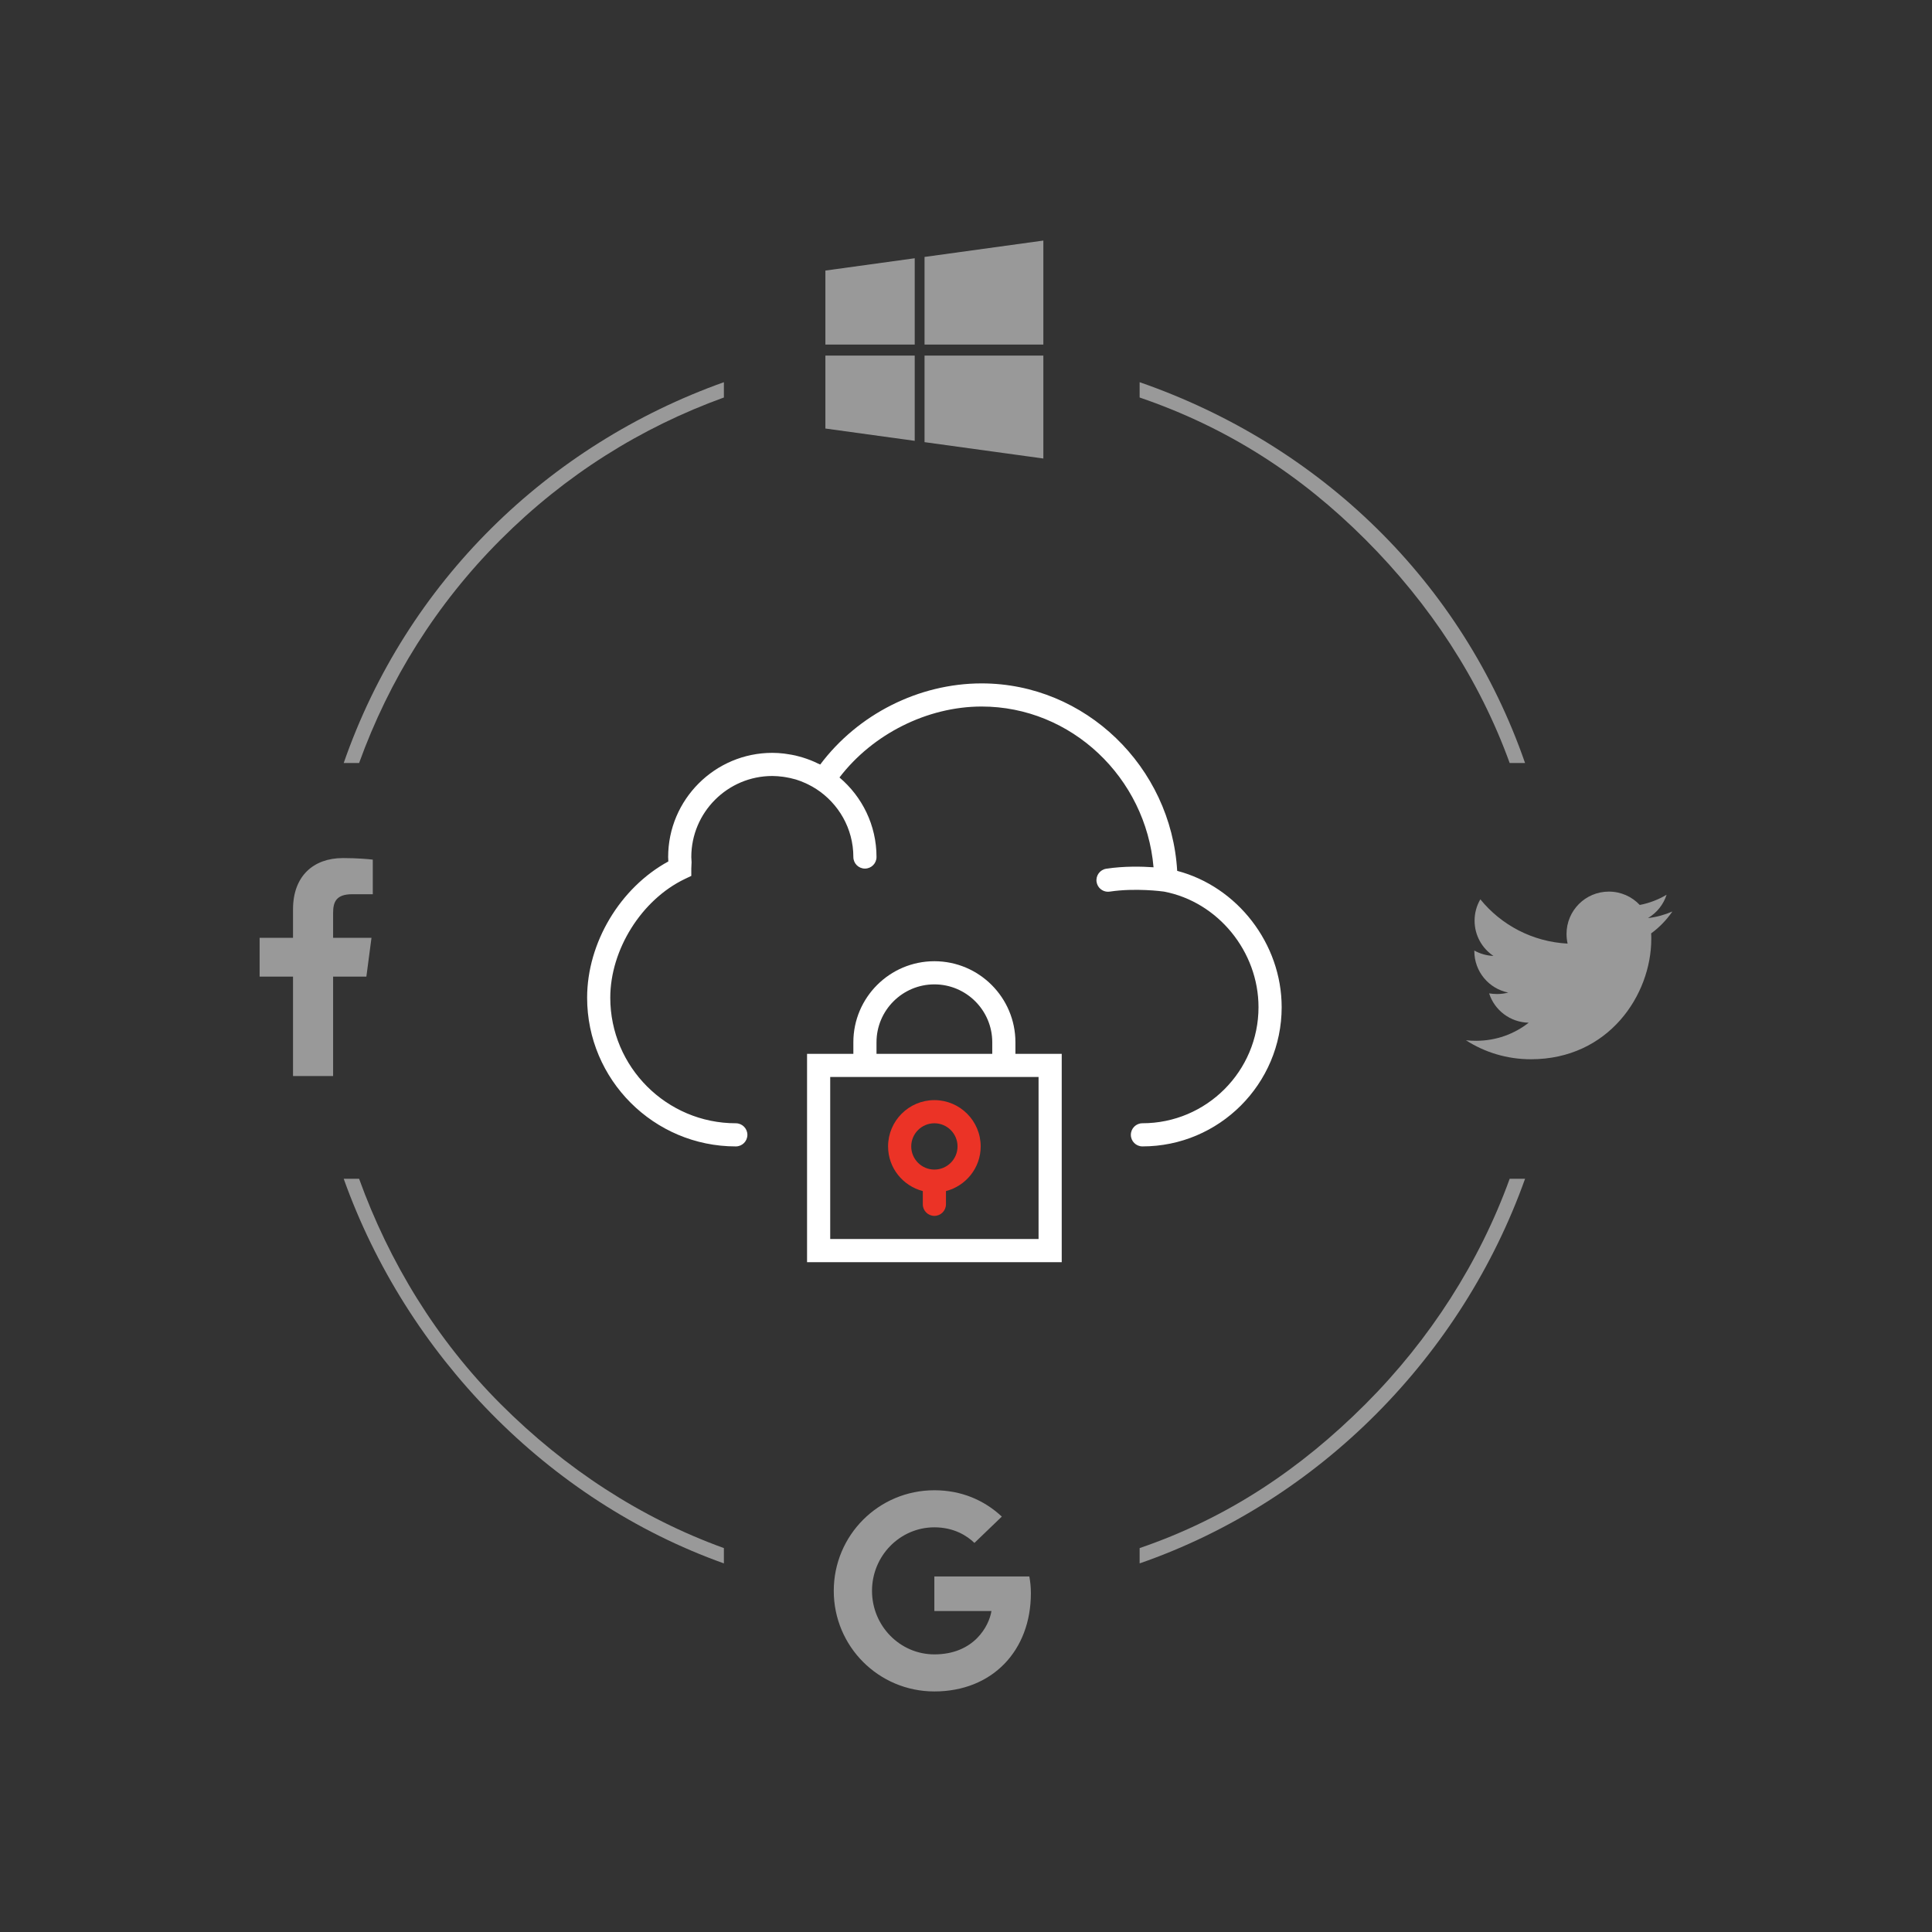 <?xml version="1.0" encoding="utf-8"?>
<!-- Generator: Adobe Illustrator 16.0.0, SVG Export Plug-In . SVG Version: 6.00 Build 0)  -->
<!DOCTYPE svg PUBLIC "-//W3C//DTD SVG 1.1//EN" "http://www.w3.org/Graphics/SVG/1.1/DTD/svg11.dtd">
<svg version="1.1" xmlns="http://www.w3.org/2000/svg" xmlns:xlink="http://www.w3.org/1999/xlink" x="0px" y="0px" width="395px"
	 height="395px" viewBox="0 0 395 395" enable-background="new 0 0 395 395" xml:space="preserve">
<rect x="0" y="0" width="395" height="395" fill="#333333" stroke="none"/>
<g id="AnyPlatform" display="none">
	<g display="inline">
		<path fill="#FFFFFF" d="M246.438,211.025c1.217-4.878,1.867-9.869,1.867-14.874c0-33.847-27.535-61.385-61.385-61.385
			c-33.849,0-61.385,27.538-61.385,61.385c0,17.88,7.688,33.994,19.927,45.223l-0.059,0.051l1.989,1.676
			c0.125,0.106,0.261,0.192,0.386,0.298c1.065,0.884,2.17,1.724,3.294,2.536c0.355,0.256,0.71,0.514,1.069,0.761
			c1.194,0.823,2.422,1.604,3.674,2.346c0.272,0.158,0.545,0.315,0.817,0.472c1.368,0.778,2.766,1.513,4.199,2.189
			c0.104,0.049,0.209,0.093,0.315,0.143c4.663,2.167,9.641,3.759,14.844,4.698c0.138,0.025,0.274,0.05,0.413,0.074
			c1.614,0.278,3.248,0.502,4.904,0.652c0.201,0.017,0.404,0.028,0.605,0.047c1.654,0.134,3.319,0.22,5.006,0.22
			c7.282,0,14.407-1.287,21.213-3.799c5.324,6.407,13.35,10.496,22.314,10.496c16,0,29.018-13.018,29.018-29.018
			C259.465,225.121,254.279,216.224,246.438,211.025z M129.999,196.151c0-31.387,25.534-56.92,56.921-56.92
			c31.387,0,56.92,25.533,56.92,56.92c0,4.248-0.479,8.492-1.426,12.648c-0.039-0.018-0.08-0.029-0.119-0.047
			c-0.84-0.377-1.701-0.715-2.58-1.012c-0.076-0.024-0.15-0.058-0.225-0.082c-0.918-0.301-1.854-0.561-2.809-0.77
			c-0.045-0.012-0.09-0.025-0.135-0.036c-0.93-0.202-1.877-0.354-2.836-0.463c-0.068-0.009-0.135-0.022-0.201-0.031
			c-1.006-0.103-2.027-0.163-3.063-0.163c-13.221,0-24.383,8.898-27.869,21.012c-0.977-0.922-1.555-2.205-1.555-3.601v-6.601
			c0.441-0.541,0.902-1.156,1.377-1.824c2.445-3.452,4.408-7.296,5.84-11.435c2.824-1.344,4.652-4.161,4.652-7.342v-7.913
			c0-1.934-0.709-3.813-1.977-5.288v-10.418c0.115-1.16,0.527-7.696-4.203-13.089c-4.113-4.696-10.773-7.074-19.793-7.074
			s-15.679,2.378-19.792,7.071c-4.73,5.394-4.319,11.934-4.204,13.09v10.418c-1.268,1.476-1.978,3.354-1.978,5.288v7.913
			c0,2.457,1.103,4.75,2.989,6.297c1.808,7.083,5.526,12.444,6.901,14.261v6.46c0,1.822-0.993,3.497-2.594,4.371l-17.649,9.628
			c-0.565,0.308-1.121,0.664-1.679,1.064C137.312,228.054,129.999,212.942,129.999,196.151z M182.689,252.898
			c-0.243-0.019-0.487-0.033-0.728-0.056c-1.416-0.125-2.826-0.293-4.226-0.523c-0.058-0.008-0.116-0.021-0.172-0.03
			c-2.962-0.496-5.875-1.224-8.712-2.175c-0.076-0.024-0.151-0.051-0.228-0.077c-2.761-0.938-5.446-2.097-8.038-3.446
			c-0.15-0.078-0.301-0.152-0.449-0.23c-1.149-0.614-2.275-1.279-3.381-1.971c-0.319-0.201-0.634-0.404-0.949-0.609
			c-1.018-0.666-2.021-1.357-2.998-2.09c-0.101-0.076-0.196-0.156-0.297-0.231c0.071-0.041,0.143-0.081,0.216-0.12l17.65-9.629
			c3.034-1.655,4.92-4.832,4.92-8.289v-8.043l-0.521-0.621c-0.046-0.056-4.857-5.879-6.694-13.873L167.881,200l-0.761-0.493
			c-1.074-0.694-1.717-1.855-1.717-3.107v-7.913c0-1.038,0.442-2.004,1.244-2.73l0.736-0.665v-12.433l-0.02-0.292
			c-0.007-0.055-0.666-5.423,3.116-9.732c3.232-3.677,8.761-5.545,16.44-5.545c7.645,0,13.163,1.853,16.397,5.504
			c3.777,4.266,3.16,9.735,3.154,9.779l-0.02,12.726l0.736,0.665c0.803,0.724,1.244,1.692,1.244,2.73v7.913
			c0,1.616-1.061,3.026-2.637,3.514l-1.111,0.344l-0.357,1.106c-1.314,4.093-3.189,7.869-5.572,11.233
			c-0.576,0.819-1.146,1.551-1.643,2.116l-0.553,0.631v8.257c0,3.543,1.938,6.73,5.063,8.362c-0.119,1.066-0.193,2.146-0.193,3.246
			c0,0.65,0.023,1.301,0.066,1.948c0.016,0.229,0.047,0.457,0.068,0.685c0.02,0.215,0.041,0.428,0.064,0.641
			c0.023,0.201,0.033,0.404,0.061,0.604c0.053,0.379,0.125,0.754,0.191,1.131c0.047,0.258,0.08,0.517,0.131,0.771
			c0,0,0.004,0.018,0.006,0.027c0.014,0.066,0.033,0.129,0.047,0.196c0.07,0.326,0.152,0.648,0.232,0.973
			c0.055,0.225,0.1,0.451,0.16,0.674c0.055,0.196,0.123,0.387,0.182,0.581c0.076,0.259,0.156,0.516,0.24,0.771
			c0.055,0.16,0.094,0.322,0.15,0.481c0.156,0.448,0.334,0.891,0.514,1.33c0.002,0.007,0.004,0.011,0.006,0.019
			c0.137,0.335,0.279,0.662,0.426,0.991c0.109,0.243,0.225,0.486,0.34,0.728c0.076,0.158,0.143,0.318,0.221,0.476
			c0.051,0.103,0.111,0.2,0.166,0.303c0.188,0.364,0.385,0.719,0.59,1.071c0.061,0.104,0.113,0.215,0.174,0.32
			c-6,2.082-12.227,3.139-18.543,3.139C185.504,253.073,184.093,253.003,182.689,252.898z M230.447,259.77
			c-8.172,0-15.404-4.029-19.871-10.188c-0.186-0.254-0.354-0.516-0.527-0.774c-0.121-0.179-0.246-0.353-0.361-0.533
			c-0.096-0.154-0.189-0.308-0.283-0.465c-0.1-0.164-0.189-0.334-0.285-0.502c-0.154-0.272-0.32-0.538-0.463-0.815
			c-0.105-0.202-0.197-0.412-0.299-0.619c-0.027-0.057-0.051-0.115-0.078-0.17c-0.168-0.35-0.342-0.697-0.494-1.055
			c-0.078-0.189-0.139-0.385-0.215-0.575c-0.172-0.444-0.348-0.889-0.494-1.344c-0.068-0.212-0.123-0.431-0.186-0.646
			c-0.02-0.066-0.037-0.132-0.055-0.196c-0.127-0.444-0.246-0.89-0.346-1.346c-0.031-0.14-0.057-0.284-0.086-0.427
			c-0.027-0.133-0.055-0.27-0.08-0.404c-0.092-0.494-0.168-0.994-0.23-1.5c-0.006-0.057-0.014-0.115-0.02-0.176
			c-0.02-0.184-0.049-0.365-0.064-0.549c-0.07-0.75-0.117-1.504-0.117-2.27c0-0.704,0.047-1.398,0.105-2.086
			c0.063-0.658,0.148-1.337,0.271-2.051l0.166-0.967c2.355-11.098,12.223-19.451,24.012-19.451c0.996,0,1.986,0.076,2.973,0.198
			c0.227,0.027,0.443,0.069,0.668,0.104c0.814,0.122,1.625,0.283,2.424,0.489c0.166,0.041,0.336,0.082,0.502,0.129
			c1.969,0.551,3.873,1.342,5.664,2.373c7.352,4.245,12.324,12.176,12.324,21.262C255.002,248.754,243.984,259.77,230.447,259.77z"
			/>
		<g opacity="0.5">
			<rect x="28" y="178" fill="none" width="60" height="40"/>
			<path fill="none" d="M26,176h64v42h3v-41.737c0-1.799-0.846-3.263-2.5-3.263h-64c-1.654,0-3.5,1.464-3.5,3.263V218h3V176z"/>
			<rect x="18" y="221" fill="none" width="81" height="4"/>
			<path fill="#FFFFFF" d="M95,218v-41.737c0-2.906-1.738-5.263-4.5-5.263h-64c-2.761,0-5.5,2.356-5.5,5.263V218h-6v10h87v-10H95z
				 M23,176.263c0-1.799,1.846-3.263,3.5-3.263h64c1.654,0,2.5,1.464,2.5,3.263V218h-3v-42H26v42h-3V176.263z M88,218H28v-40h60V218
				z M99,225H18v-4h81V225z"/>
		</g>
		<g opacity="0.5">
			<rect x="170" y="303" fill="none" width="44" height="58"/>
			<path fill="none" d="M214,300v-2.5c0-3.859-2.141-6.5-6-6.5h-0.5H178c-3.86,0-8,2.641-8,6.5v2.5H214z M191,294h10v3h-10V294z
				 M185,294h3v3h-3V294z"/>
			<path fill="none" d="M197,368.396c0-0.771-0.625-1.396-1.396-1.396h-6.207c-0.771,0-1.396,0.625-1.396,1.396v0.207
				c0,0.771,0.625,1.396,1.396,1.396h6.207c0.771,0,1.396-0.625,1.396-1.396V368.396z"/>
			<path fill="none" d="M170,364v2.5c0,3.859,4.14,7.5,8,7.5h30c3.859,0,6-3.641,6-7.5V364H170z M199,368.604
				c0,1.876-1.521,3.396-3.396,3.396h-6.207c-1.876,0-3.396-1.521-3.396-3.396v-0.207c0-1.876,1.521-3.396,3.396-3.396h6.207
				c1.876,0,3.396,1.521,3.396,3.396V368.604z"/>
			<path fill="#FFFFFF" d="M217,297.5c0-5.247-4.253-9.5-9.5-9.5h-31c-5.247,0-9.5,4.253-9.5,9.5v70c0,5.247,4.253,9.5,9.5,9.5h31
				c5.247,0,9.5-4.253,9.5-9.5V297.5z M178,291h29.5h0.5c3.859,0,6,2.641,6,6.5v2.5h-44v-2.5C170,293.641,174.14,291,178,291z
				 M214,303v58h-44v-58H214z M208,374h-30c-3.86,0-8-3.641-8-7.5V364h44v2.5C214,370.359,211.859,374,208,374z"/>
			<rect x="191" y="294" fill="#FFFFFF" width="10" height="3"/>
			<rect x="185" y="294" fill="#FFFFFF" width="3" height="3"/>
			<path fill="#FFFFFF" d="M199,368.396c0-1.876-1.521-3.396-3.396-3.396h-6.207c-1.876,0-3.396,1.521-3.396,3.396v0.207
				c0,1.876,1.521,3.396,3.396,3.396h6.207c1.876,0,3.396-1.521,3.396-3.396V368.396z M197,368.604c0,0.771-0.625,1.396-1.396,1.396
				h-6.207c-0.771,0-1.396-0.625-1.396-1.396v-0.207c0-0.771,0.625-1.396,1.396-1.396h6.207c0.771,0,1.396,0.625,1.396,1.396
				V368.604z"/>
		</g>
		<g opacity="0.5">
			<rect x="294" y="173" fill="none" width="84" height="42"/>
			<rect x="294" y="217" fill="none" width="84" height="3"/>
			<polygon fill="none" points="325.789,227 348.305,227 343.305,222 330.789,222 			"/>
			<path fill="#FFFFFF" d="M380,222v-51h-88v51h35.961l-5,5H313v2h47v-2h-8.867l-5-5H380z M378,173v42h-84v-42H378z M294,217h84v3
				h-84V217z M348.305,227h-22.516l5-5h12.516L348.305,227z"/>
		</g>
		<g opacity="0.5">
			<rect x="168" y="33" fill="none" width="49" height="59"/>
			<circle fill="none" cx="193.625" cy="99.813" r="1.438"/>
			<path fill="none" d="M220.075,20h-54.984c-1.705,0-4.091,1.06-4.091,2.772v78.622c0,1.712,2.387,3.605,4.091,3.605h54.984
				c1.704,0,2.925-1.893,2.925-3.605V22.772C223,21.06,221.779,20,220.075,20z M190,24h11v3h-11V24z M184,24h3v3h-3V24z
				 M193.625,103.25c-1.898,0-3.438-1.539-3.438-3.438s1.539-3.438,3.438-3.438s3.438,1.539,3.438,3.438
				S195.523,103.25,193.625,103.25z M219,94h-53V31h53V94z"/>
			<path fill="#FFFFFF" d="M220.075,18h-54.984C162.28,18,159,19.953,159,22.772v78.622c0,2.819,3.28,5.605,6.091,5.605h54.984
				c2.812,0,4.925-2.786,4.925-5.605V22.772C225,19.953,222.887,18,220.075,18z M223,101.395c0,1.712-1.221,3.605-2.925,3.605
				h-54.984c-1.705,0-4.091-1.893-4.091-3.605V22.772c0-1.712,2.387-2.772,4.091-2.772h54.984c1.704,0,2.925,1.06,2.925,2.772
				V101.395z"/>
			<path fill="#FFFFFF" d="M166,94h53V31h-53V94z M168,33h49v59h-49V33z"/>
			<path fill="#FFFFFF" d="M193.625,96.375c-1.898,0-3.438,1.539-3.438,3.438s1.539,3.438,3.438,3.438s3.438-1.539,3.438-3.438
				S195.523,96.375,193.625,96.375z M193.625,101.25c-0.792,0-1.438-0.645-1.438-1.438s0.645-1.438,1.438-1.438
				c0.793,0,1.438,0.645,1.438,1.438S194.418,101.25,193.625,101.25z"/>
			<rect x="190" y="24" fill="#FFFFFF" width="11" height="3"/>
			<rect x="184" y="24" fill="#FFFFFF" width="3" height="3"/>
		</g>
		<g>
			<g>
				<path fill="#ED3928" d="M244.718,225.598l-5.553,20.832c-0.604,2.123-2.319,3.549-4.27,3.549h-0.308h-5.31h-0.565
					c-0.121,0-0.243-0.006-0.365-0.018c1.641-0.754,2.924-2.173,3.48-3.985l0.006-0.021l0.006-0.021l2.094-7.84l0.397-1.496h-0.025
					l1.455-5.82l0.369-1.479h-1.522h-2.028v-1.128c0.632-0.142,1.457-0.392,2.257-0.83c1.062-0.583,1.707-1.247,2.079-1.744h3.739
					h0.213h0.095H244.718 M246.267,224.408h-5.305h-0.095h-0.212h-4.399c0,0-0.409,1.022-1.99,1.891
					c-1.386,0.759-2.875,0.863-2.875,0.863v3.327h0.843h2.375l-1.824,7.299h0.001l-2.093,7.839
					c-0.673,2.185-2.702,3.745-5.108,3.745c-0.228,0-0.45,0.031-0.67,0.031c-0.095,0-0.189-0.005-0.282-0.022
					c1.045,1.045,2.488,1.787,4.082,1.787h0.564h5.311h0.307c2.584,0,4.697-1.893,5.414-4.414L246.267,224.408L246.267,224.408z"/>
			</g>
			<g>
				<path fill="#B22B26" d="M222.796,225.9c1.979,0,3.704,1.366,4.289,3.398l0.025,0.086l2.006,7.519h-0.022l0.425,1.511
					l0.761,2.708c-0.438,1.633-0.757,2.78-0.901,3.251c-0.107,0.353-0.211,0.67-0.31,0.945c-0.112,0.25-0.233,0.517-0.285,0.623
					c-0.011,0.019-0.07,0.123-0.332,0.505c-0.357,0.402-0.798,0.729-1.341,0.997c-0.394,0.194-1.233,0.33-2.215,0.364
					c-0.247-0.392-0.439-0.805-0.572-1.237l-4.498-16.823l-0.004-0.016l-0.004-0.015l-0.085-0.283l-0.25-0.852h-0.006l-0.745-2.682
					h3.755H222.796 M222.796,224.712h-0.31h-5.308h-0.012l1.422,5.116l0,0c0.001,0,0.003-0.057,0.005-0.057l0,0l0.084,0.282
					l4.502,16.845c0.24,0.788,0.623,1.488,1.108,2.105c0.031,0,0.066,0,0.105,0c0.66,0,2.335-0.047,3.243-0.496
					c0.839-0.411,1.386-0.902,1.757-1.332c0.152-0.222,0.382-0.56,0.448-0.692c0.066-0.134,0.207-0.443,0.332-0.721
					c0.102-0.284,0.215-0.626,0.343-1.043c0.221-0.723,0.75-2.685,0.996-3.605l-0.85-3.022h0.002l-2.435-9.123c0,0,0,0-0.003,0
					C227.526,226.537,225.395,224.712,222.796,224.712L222.796,224.712z"/>
			</g>
		</g>
		<g>
			<path fill="#ED3B27" d="M69.167,194.45l-12.119,12.119l-2.276,2.277c-0.301,0.301-0.72,0.469-1.138,0.469
				s-0.837-0.168-1.138-0.469l-2.276-2.277l-6.06-6.059c-0.301-0.302-0.469-0.721-0.469-1.139s0.167-0.837,0.469-1.139l2.276-2.276
				c0.301-0.301,0.72-0.469,1.138-0.469s0.837,0.167,1.138,0.469l4.921,4.938l10.981-10.998c0.301-0.301,0.72-0.469,1.138-0.469
				s0.837,0.167,1.138,0.469l2.276,2.276c0.301,0.301,0.469,0.72,0.469,1.138S69.469,194.148,69.167,194.45z"/>
		</g>
		<g>
			<path fill="#ED3B27" d="M205.002,58.568l-12.119,12.119l-2.276,2.276c-0.301,0.301-0.72,0.469-1.138,0.469
				s-0.837-0.167-1.138-0.469l-2.276-2.276l-6.06-6.06c-0.301-0.301-0.469-0.72-0.469-1.138s0.167-0.837,0.469-1.138l2.276-2.276
				c0.301-0.301,0.72-0.469,1.138-0.469s0.837,0.167,1.138,0.469l4.921,4.938l10.98-10.998c0.302-0.301,0.721-0.469,1.139-0.469
				s0.837,0.167,1.139,0.469l2.275,2.276c0.302,0.301,0.469,0.72,0.469,1.138S205.304,58.267,205.002,58.568z"/>
		</g>
		<g>
			<path fill="#ED3B27" d="M350.5,190.45l-12.119,12.119l-2.275,2.276c-0.302,0.301-0.721,0.469-1.139,0.469
				s-0.837-0.168-1.139-0.469l-2.275-2.276l-6.061-6.06c-0.301-0.301-0.469-0.72-0.469-1.139c0-0.418,0.168-0.836,0.469-1.138
				l2.277-2.276c0.301-0.301,0.719-0.469,1.138-0.469s0.837,0.167,1.138,0.469l4.922,4.938l10.98-10.997
				c0.302-0.301,0.721-0.469,1.139-0.469s0.837,0.167,1.139,0.469l2.275,2.276c0.302,0.301,0.469,0.72,0.469,1.138
				S350.802,190.149,350.5,190.45z"/>
		</g>
		<g>
			<path fill="#ED3B27" d="M205.002,327.568l-12.119,12.119l-2.276,2.277c-0.301,0.301-0.72,0.469-1.138,0.469
				s-0.837-0.168-1.138-0.469l-2.276-2.277l-6.06-6.059c-0.301-0.302-0.469-0.721-0.469-1.139s0.167-0.837,0.469-1.139l2.276-2.275
				c0.301-0.302,0.72-0.469,1.138-0.469s0.837,0.167,1.138,0.469l4.921,4.938l10.98-10.998c0.302-0.301,0.721-0.469,1.139-0.469
				s0.837,0.168,1.139,0.469l2.275,2.277c0.302,0.301,0.469,0.719,0.469,1.138S205.304,327.268,205.002,327.568z"/>
		</g>
		<g opacity="0.5">
			<path fill="#FFFFFF" d="M72.886,163c5.89-19.389,16.492-37.154,31.226-51.888C116.794,98.43,131.724,88.813,148,82.624v-3.17
				C110.482,93.366,81.28,124.369,69.803,163H72.886z"/>
			<path fill="#FFFFFF" d="M72.886,236h-3.105C82.06,277.338,114.66,309.932,156,322.21v-3.096
				c-19.389-5.89-37.154-16.492-51.888-31.227S78.776,255.39,72.886,236z"/>
		</g>
		<g opacity="0.5">
			<path fill="#FFFFFF" d="M312.114,163h3.083C303.72,124.369,274.518,93.366,237,79.453v3.17
				c16.276,6.19,31.205,15.806,43.888,28.488C295.622,125.846,306.225,143.611,312.114,163z"/>
			<path fill="#FFFFFF" d="M312.114,236c-5.89,19.39-16.492,37.153-31.227,51.888c-14.986,14.987-33.11,25.692-52.888,31.518v3.103
				c41.814-12.047,74.84-44.835,87.218-86.508H312.114z"/>
		</g>
	</g>
</g>
<g id="One_Account_1_" display="none">
	<g display="inline">
		<path fill="#FFFFFF" d="M255.937,212.014c1.217-4.878,1.867-9.869,1.867-14.874c0-33.847-27.535-61.385-61.384-61.385
			c-33.85,0-61.385,27.538-61.385,61.385c0,17.88,7.688,33.994,19.927,45.223l-0.059,0.051l1.99,1.676
			c0.125,0.106,0.261,0.192,0.386,0.298c1.065,0.884,2.17,1.724,3.294,2.536c0.355,0.256,0.711,0.514,1.07,0.761
			c1.193,0.823,2.422,1.604,3.674,2.346c0.271,0.158,0.545,0.315,0.816,0.472c1.369,0.778,2.767,1.513,4.199,2.189
			c0.104,0.049,0.209,0.093,0.314,0.143c4.664,2.167,9.641,3.759,14.844,4.698c0.139,0.025,0.275,0.05,0.414,0.074
			c1.613,0.278,3.247,0.502,4.903,0.652c0.2,0.017,0.404,0.028,0.605,0.047c1.653,0.134,3.319,0.22,5.007,0.22
			c7.281,0,14.406-1.287,21.212-3.799c5.324,6.407,13.35,10.496,22.314,10.496c16,0,29.018-13.018,29.018-29.018
			C268.964,226.109,263.778,217.212,255.937,212.014z M139.498,197.14c0-31.387,25.535-56.92,56.921-56.92
			c31.386,0,56.919,25.533,56.919,56.92c0,4.248-0.479,8.492-1.426,12.648c-0.039-0.018-0.08-0.029-0.119-0.047
			c-0.84-0.377-1.701-0.715-2.58-1.012c-0.076-0.024-0.15-0.058-0.225-0.082c-0.918-0.301-1.854-0.561-2.809-0.77
			c-0.045-0.012-0.09-0.025-0.135-0.036c-0.93-0.202-1.877-0.354-2.836-0.463c-0.068-0.009-0.135-0.022-0.201-0.031
			c-1.006-0.103-2.027-0.163-3.063-0.163c-13.221,0-24.383,8.898-27.869,21.012c-0.977-0.922-1.555-2.205-1.555-3.601v-6.601
			c0.441-0.541,0.902-1.156,1.377-1.824c2.445-3.452,4.408-7.296,5.84-11.435c2.824-1.344,4.652-4.161,4.652-7.342v-7.913
			c0-1.934-0.709-3.813-1.977-5.288v-10.418c0.115-1.16,0.527-7.696-4.203-13.089c-4.113-4.696-10.773-7.074-19.792-7.074
			c-9.021,0-15.68,2.378-19.793,7.071c-4.73,5.394-4.319,11.934-4.203,13.09v10.418c-1.268,1.476-1.979,3.354-1.979,5.288v7.913
			c0,2.457,1.104,4.75,2.99,6.297c1.807,7.083,5.525,12.444,6.9,14.261v6.46c0,1.822-0.992,3.497-2.594,4.371l-17.648,9.628
			c-0.566,0.308-1.121,0.664-1.68,1.064C146.811,229.042,139.498,213.931,139.498,197.14z M192.189,253.887
			c-0.243-0.019-0.486-0.033-0.728-0.056c-1.415-0.125-2.826-0.293-4.226-0.523c-0.059-0.008-0.116-0.021-0.172-0.03
			c-2.962-0.496-5.875-1.224-8.713-2.175c-0.075-0.024-0.15-0.051-0.227-0.077c-2.762-0.938-5.447-2.097-8.039-3.446
			c-0.149-0.078-0.301-0.152-0.448-0.23c-1.149-0.614-2.274-1.279-3.382-1.971c-0.318-0.201-0.634-0.404-0.948-0.609
			c-1.019-0.666-2.021-1.357-2.998-2.09c-0.101-0.076-0.196-0.156-0.297-0.231c0.071-0.041,0.143-0.081,0.216-0.12l17.65-9.629
			c3.033-1.655,4.92-4.832,4.92-8.289v-8.043l-0.521-0.621c-0.046-0.056-4.856-5.879-6.694-13.873l-0.203-0.884l-0.761-0.493
			c-1.073-0.694-1.717-1.855-1.717-3.107v-7.913c0-1.038,0.442-2.004,1.243-2.73l0.736-0.665v-12.433l-0.02-0.292
			c-0.007-0.055-0.665-5.423,3.116-9.732c3.232-3.677,8.761-5.545,16.44-5.545c7.644,0,13.162,1.853,16.396,5.504
			c3.777,4.266,3.16,9.735,3.154,9.779l-0.02,12.726l0.736,0.665c0.803,0.724,1.244,1.692,1.244,2.73v7.913
			c0,1.616-1.061,3.026-2.637,3.514l-1.111,0.344l-0.357,1.106c-1.314,4.093-3.189,7.869-5.572,11.233
			c-0.576,0.819-1.146,1.551-1.643,2.116l-0.553,0.631v8.257c0,3.543,1.938,6.73,5.063,8.362c-0.119,1.066-0.193,2.146-0.193,3.246
			c0,0.65,0.023,1.301,0.066,1.948c0.016,0.229,0.047,0.457,0.068,0.685c0.02,0.215,0.041,0.428,0.064,0.641
			c0.023,0.201,0.033,0.404,0.061,0.604c0.053,0.379,0.125,0.754,0.191,1.131c0.047,0.258,0.08,0.517,0.131,0.771
			c0,0,0.004,0.018,0.006,0.027c0.014,0.066,0.033,0.129,0.047,0.196c0.07,0.326,0.152,0.648,0.232,0.973
			c0.055,0.225,0.1,0.451,0.16,0.674c0.055,0.196,0.123,0.387,0.182,0.581c0.076,0.259,0.156,0.516,0.24,0.771
			c0.055,0.16,0.094,0.322,0.15,0.481c0.156,0.448,0.334,0.891,0.514,1.33c0.002,0.007,0.004,0.011,0.006,0.019
			c0.137,0.335,0.279,0.662,0.426,0.991c0.109,0.243,0.225,0.486,0.34,0.728c0.076,0.158,0.143,0.318,0.221,0.476
			c0.051,0.103,0.111,0.2,0.166,0.303c0.188,0.364,0.385,0.719,0.59,1.071c0.061,0.104,0.113,0.215,0.174,0.32
			c-6,2.082-12.227,3.139-18.542,3.139C195.003,254.062,193.593,253.991,192.189,253.887z M239.946,260.758
			c-8.172,0-15.404-4.029-19.871-10.188c-0.186-0.254-0.354-0.516-0.527-0.774c-0.121-0.179-0.246-0.353-0.361-0.533
			c-0.096-0.154-0.189-0.308-0.283-0.465c-0.1-0.164-0.189-0.334-0.285-0.502c-0.154-0.272-0.32-0.538-0.463-0.815
			c-0.105-0.202-0.197-0.412-0.299-0.619c-0.027-0.057-0.051-0.115-0.078-0.17c-0.168-0.35-0.342-0.697-0.494-1.055
			c-0.078-0.189-0.139-0.385-0.215-0.575c-0.172-0.444-0.348-0.889-0.494-1.344c-0.068-0.212-0.123-0.431-0.186-0.646
			c-0.02-0.066-0.037-0.132-0.055-0.196c-0.127-0.444-0.246-0.89-0.346-1.346c-0.031-0.14-0.057-0.284-0.086-0.427
			c-0.027-0.133-0.055-0.27-0.08-0.404c-0.092-0.494-0.168-0.994-0.23-1.5c-0.006-0.057-0.014-0.115-0.02-0.176
			c-0.02-0.184-0.049-0.365-0.064-0.549c-0.07-0.75-0.117-1.504-0.117-2.27c0-0.704,0.047-1.398,0.105-2.086
			c0.063-0.658,0.148-1.337,0.271-2.051l0.166-0.967c2.355-11.098,12.223-19.451,24.012-19.451c0.996,0,1.986,0.076,2.973,0.198
			c0.227,0.027,0.443,0.069,0.668,0.104c0.814,0.122,1.625,0.283,2.424,0.489c0.166,0.041,0.336,0.082,0.502,0.129
			c1.969,0.551,3.873,1.342,5.664,2.373c7.352,4.245,12.324,12.176,12.324,21.262C264.501,249.742,253.483,260.758,239.946,260.758z
			"/>
		<g>
			<g>
				<path fill="#ED3928" d="M254.217,226.586l-5.553,20.832c-0.604,2.123-2.319,3.549-4.27,3.549h-0.308h-5.31h-0.565
					c-0.121,0-0.243-0.006-0.365-0.018c1.641-0.754,2.924-2.173,3.48-3.985l0.006-0.021l0.006-0.021l2.094-7.84l0.397-1.496h-0.025
					l1.455-5.82l0.369-1.479h-1.522h-2.028v-1.128c0.632-0.142,1.457-0.392,2.257-0.83c1.062-0.583,1.707-1.247,2.079-1.744h3.739
					h0.213h0.095H254.217 M255.766,225.396h-5.305h-0.095h-0.212h-4.399c0,0-0.409,1.022-1.99,1.891
					c-1.386,0.759-2.875,0.863-2.875,0.863v3.327h0.843h2.375l-1.824,7.299h0.001l-2.093,7.839
					c-0.673,2.185-2.702,3.745-5.108,3.745c-0.228,0-0.45,0.031-0.67,0.031c-0.095,0-0.189-0.005-0.282-0.022
					c1.045,1.045,2.488,1.787,4.082,1.787h0.564h5.311h0.307c2.584,0,4.697-1.893,5.414-4.414L255.766,225.396L255.766,225.396z"/>
			</g>
			<g>
				<path fill="#B22B26" d="M232.295,226.889c1.979,0,3.704,1.366,4.289,3.398l0.025,0.086l2.006,7.519h-0.022l0.425,1.511
					l0.761,2.708c-0.438,1.633-0.757,2.78-0.901,3.251c-0.107,0.353-0.211,0.67-0.31,0.945c-0.112,0.25-0.233,0.517-0.285,0.623
					c-0.011,0.019-0.07,0.123-0.332,0.505c-0.357,0.402-0.798,0.729-1.341,0.997c-0.394,0.194-1.233,0.33-2.215,0.364
					c-0.247-0.392-0.439-0.805-0.572-1.237l-4.498-16.823l-0.004-0.016l-0.004-0.015l-0.085-0.283l-0.25-0.852h-0.006l-0.745-2.682
					h3.755H232.295 M232.295,225.7h-0.31h-5.308h-0.012l1.422,5.116l0,0c0.001,0,0.003-0.057,0.005-0.057l0,0l0.084,0.282
					l4.502,16.845c0.24,0.788,0.623,1.488,1.108,2.105c0.031,0,0.066,0,0.105,0c0.66,0,2.335-0.047,3.243-0.496
					c0.839-0.411,1.386-0.902,1.757-1.332c0.152-0.222,0.382-0.56,0.448-0.692c0.066-0.134,0.207-0.443,0.332-0.721
					c0.102-0.284,0.215-0.626,0.343-1.043c0.221-0.723,0.75-2.685,0.996-3.605l-0.85-3.022h0.002l-2.435-9.123c0,0,0,0-0.003,0
					C237.025,227.525,234.894,225.7,232.295,225.7L232.295,225.7z"/>
			</g>
		</g>
		<g opacity="0.5">
			<g>
				<g>
					<path fill="#FFFFFF" d="M355.034,187.178c-0.238-0.278-0.586-0.439-0.951-0.439h-5v-11.25c0-0.69-0.56-1.25-1.25-1.25h-13.358
						l-3.384-3.384c-0.488-0.488-1.28-0.488-1.768,0l-1.49,1.49v-4.356c0-0.69-0.561-1.25-1.25-1.25h-6.25
						c-0.69,0-1.25,0.56-1.25,1.25v13.106l-2.135,2.134c-0.488,0.488-0.488,1.28,0,1.769l1.742,1.741h-8.357
						c-0.69,0-1.25,0.561-1.25,1.25c0,0.69,0.56,1.251,1.25,1.251h23.75h13.75h4.784l-4.601,28.75h-40.522l-10.972-34.133
						c-0.166-0.518-0.646-0.868-1.189-0.868h-8.75c-0.69,0-1.25,0.56-1.25,1.25s0.56,1.25,1.25,1.25h7.838l10.972,34.132
						c0.166,0.518,0.647,0.869,1.19,0.869h42.5c0.613,0,1.137-0.447,1.234-1.053l5-31.25
						C355.375,187.825,355.271,187.456,355.034,187.178z M321.583,169.238h3.75v5.606l-3.75,3.751V169.238z M338.188,186.738h-4.104
						h-11.857l-2.625-2.625l10.606-10.606l10.606,10.606L338.188,186.738z M346.583,186.738h-4.859l1.741-1.741
						c0.234-0.234,0.366-0.553,0.366-0.884c0-0.332-0.131-0.649-0.366-0.884l-6.49-6.49h9.608V186.738z"/>
				</g>
			</g>
			<g>
				<g>
					<path fill="#FFFFFF" d="M311.583,197.989c-0.69,0-1.25,0.559-1.25,1.25v8.838c0,0.689,0.56,1.25,1.25,1.25
						c0.689,0,1.25-0.561,1.25-1.25v-8.838C312.833,198.548,312.272,197.989,311.583,197.989z"/>
				</g>
			</g>
			<g>
				<g>
					<path fill="#FFFFFF" d="M317.833,197.989c-0.69,0-1.25,0.559-1.25,1.25v8.838c0,0.689,0.56,1.25,1.25,1.25
						c0.689,0,1.25-0.561,1.25-1.25v-8.838C319.083,198.548,318.522,197.989,317.833,197.989z"/>
				</g>
			</g>
			<g>
				<g>
					<path fill="#FFFFFF" d="M324.083,197.989c-0.69,0-1.25,0.559-1.25,1.25v8.838c0,0.689,0.56,1.25,1.25,1.25
						s1.25-0.561,1.25-1.25v-8.838C325.333,198.548,324.773,197.989,324.083,197.989z"/>
				</g>
			</g>
			<g>
				<g>
					<path fill="#FFFFFF" d="M330.333,197.989c-0.69,0-1.25,0.559-1.25,1.25v8.838c0,0.689,0.56,1.25,1.25,1.25
						s1.25-0.561,1.25-1.25v-8.838C331.583,198.548,331.023,197.989,330.333,197.989z"/>
				</g>
			</g>
			<g>
				<g>
					<path fill="#FFFFFF" d="M336.583,197.989c-0.69,0-1.25,0.559-1.25,1.25v8.838c0,0.689,0.56,1.25,1.25,1.25
						c0.689,0,1.25-0.561,1.25-1.25v-8.838C337.833,198.548,337.272,197.989,336.583,197.989z"/>
				</g>
			</g>
			<g>
				<g>
					<path fill="#FFFFFF" d="M342.833,197.989c-0.69,0-1.25,0.559-1.25,1.25v8.838c0,0.689,0.56,1.25,1.25,1.25
						c0.689,0,1.25-0.561,1.25-1.25v-8.838C344.083,198.548,343.522,197.989,342.833,197.989z"/>
				</g>
			</g>
			<g>
				<g>
					<path fill="#FFFFFF" d="M315.333,221.739c-3.447,0-6.25,2.803-6.25,6.248c0,3.447,2.803,6.25,6.25,6.25
						c3.445,0,6.25-2.803,6.25-6.25C321.583,224.542,318.778,221.739,315.333,221.739z M315.333,231.739
						c-2.068,0-3.75-1.684-3.75-3.752c0-2.066,1.682-3.748,3.75-3.748c2.067,0,3.75,1.682,3.75,3.748
						C319.083,230.056,317.4,231.739,315.333,231.739z"/>
				</g>
			</g>
			<g>
				<g>
					<path fill="#FFFFFF" d="M342.833,221.739c-3.447,0-6.25,2.803-6.25,6.248c0,3.447,2.804,6.25,6.25,6.25s6.25-2.803,6.25-6.25
						C349.083,224.542,346.279,221.739,342.833,221.739z M342.833,231.739c-2.068,0-3.75-1.684-3.75-3.752
						c0-2.066,1.682-3.748,3.75-3.748c2.067,0,3.75,1.682,3.75,3.748C346.583,230.056,344.9,231.739,342.833,231.739z"/>
				</g>
			</g>
		</g>
		<g opacity="0.5">
			<g>
				<path fill="#FFFFFF" d="M225.522,83.845c-2.771,0-5.316,0.987-7.303,2.629l-4.637-4.638c2.33-2.686,3.742-6.188,3.742-10.015
					s-1.412-7.329-3.742-10.015l4.637-4.638c1.986,1.642,4.531,2.629,7.303,2.629c6.328,0,11.477-5.148,11.477-11.476
					c0-6.329-5.148-11.477-11.477-11.477s-11.477,5.148-11.477,11.477c0,2.771,0.988,5.315,2.629,7.301l-4.637,4.638
					c-2.688-2.33-6.188-3.741-10.016-3.741c-3.826,0-7.328,1.411-10.013,3.741l-4.664-4.664c1.628-1.981,2.607-4.516,2.607-7.275
					c0-6.328-5.148-11.477-11.477-11.477S167,41.993,167,48.321s5.148,11.477,11.477,11.477c2.783,0,5.338-0.997,7.328-2.651
					l4.658,4.659c-2.329,2.687-3.74,6.189-3.74,10.016s1.411,7.329,3.74,10.015l-4.658,4.659c-1.99-1.654-4.545-2.65-7.328-2.65
					c-6.328,0-11.477,5.147-11.477,11.477c0,6.328,5.148,11.476,11.477,11.476s11.477-5.147,11.477-11.476
					c0-2.76-0.979-5.294-2.607-7.275l4.664-4.664c2.686,2.33,6.187,3.741,10.013,3.741c3.827,0,7.33-1.411,10.016-3.741l4.637,4.637
					c-1.643,1.986-2.629,4.531-2.629,7.302c0,6.328,5.148,11.477,11.477,11.477s11.477-5.148,11.477-11.477
					S231.851,83.845,225.522,83.845z M225.522,57.612c-1.973,0-3.803-0.62-5.309-1.673l0.012-2.026c0-1.848,0.967-3.558,2.535-4.518
					c0.795,0.517,1.744,0.818,2.762,0.818s1.965-0.302,2.762-0.818c1.568,0.96,2.535,2.67,2.535,4.528l0.02,2.011
					C229.331,56.99,227.499,57.612,225.522,57.612z M222.622,45.127c0-1.6,1.301-2.901,2.9-2.901s2.9,1.302,2.9,2.901
					c0,1.599-1.301,2.9-2.9,2.9S222.622,46.726,222.622,45.127z M216.231,48.321c0-5.122,4.168-9.29,9.291-9.29
					s9.289,4.168,9.289,9.29c0,2.058-0.672,3.96-1.809,5.501c-0.029-2.407-1.217-4.642-3.158-6.018
					c0.482-0.778,0.764-1.696,0.764-2.678c0-2.805-2.281-5.087-5.086-5.087s-5.088,2.282-5.088,5.087
					c0,0.981,0.281,1.899,0.766,2.678c-1.945,1.378-3.133,3.613-3.16,6.018C216.905,52.281,216.231,50.379,216.231,48.321z
					 M178.476,57.612c-1.973,0-3.803-0.62-5.309-1.673l0.012-2.026c0-1.848,0.967-3.558,2.535-4.518
					c0.796,0.517,1.744,0.818,2.762,0.818s1.966-0.302,2.762-0.818c1.568,0.96,2.535,2.67,2.535,4.528l0.02,2.01
					C182.285,56.99,180.453,57.612,178.476,57.612z M175.576,45.127c0-1.6,1.301-2.901,2.9-2.901s2.9,1.302,2.9,2.901
					c0,1.599-1.301,2.9-2.9,2.9S175.576,46.726,175.576,45.127z M182.798,47.805c0.484-0.778,0.764-1.696,0.764-2.678
					c0-2.805-2.281-5.087-5.086-5.087s-5.087,2.282-5.087,5.087c0,0.981,0.28,1.899,0.765,2.678
					c-1.945,1.378-3.133,3.613-3.16,6.018c-1.135-1.541-1.809-3.443-1.809-5.501c0-5.123,4.168-9.29,9.291-9.29
					s9.291,4.168,9.291,9.29c0,2.058-0.674,3.96-1.811,5.501C185.928,51.415,184.742,49.181,182.798,47.805z M178.476,104.611
					c-1.973,0-3.803-0.62-5.309-1.673l0.012-2.026c0-1.848,0.967-3.557,2.535-4.518c0.796,0.517,1.744,0.818,2.762,0.818
					s1.966-0.302,2.762-0.818c1.568,0.961,2.535,2.67,2.535,4.528l0.02,2.011C182.285,103.989,180.453,104.611,178.476,104.611z
					 M175.576,92.126c0-1.6,1.301-2.9,2.9-2.9s2.9,1.301,2.9,2.9s-1.301,2.9-2.9,2.9S175.576,93.726,175.576,92.126z M187.766,95.32
					c0.001,2.058-0.673,3.96-1.81,5.501c-0.028-2.407-1.215-4.641-3.158-6.018c0.484-0.778,0.764-1.696,0.764-2.678
					c0-2.805-2.281-5.087-5.086-5.087s-5.087,2.282-5.087,5.087c0,0.981,0.28,1.899,0.765,2.678
					c-1.945,1.378-3.133,3.613-3.16,6.018c-1.135-1.541-1.809-3.443-1.809-5.501c0-5.122,4.168-9.29,9.291-9.29
					S187.766,90.198,187.766,95.32z M209.673,82.468c-2.154,1.554-4.797,2.47-7.65,2.47c-2.853,0-5.496-0.916-7.65-2.47v-2.995
					c0-2.756,1.486-5.301,3.883-6.66c1.067,0.752,2.366,1.195,3.767,1.195c1.402,0,2.701-0.443,3.768-1.195
					c2.396,1.359,3.883,3.904,3.883,6.66V82.468L209.673,82.468z M197.652,67.449c0-2.411,1.96-4.372,4.371-4.372
					c2.411,0,4.373,1.961,4.373,4.372s-1.962,4.372-4.373,4.372C199.612,71.821,197.652,69.86,197.652,67.449z M211.86,80.486
					v-1.014c0-3.342-1.701-6.443-4.479-8.251c0.754-1.067,1.199-2.369,1.199-3.772c0-3.616-2.941-6.558-6.559-6.558
					c-3.615,0-6.557,2.941-6.557,6.558c0,1.403,0.445,2.705,1.199,3.772c-2.778,1.808-4.478,4.908-4.478,8.251v1.014
					c-2.04-2.313-3.279-5.347-3.279-8.665c0-7.232,5.884-13.116,13.115-13.116c7.232,0,13.117,5.884,13.117,13.116
					C215.14,75.14,213.899,78.174,211.86,80.486z M225.522,104.611c-1.973,0-3.803-0.62-5.309-1.673l0.012-2.026
					c0-1.848,0.967-3.557,2.535-4.518c0.795,0.517,1.744,0.818,2.762,0.818s1.965-0.302,2.762-0.818
					c1.568,0.961,2.535,2.67,2.535,4.528l0.02,2.011C229.331,103.989,227.499,104.611,225.522,104.611z M222.622,92.126
					c0-1.6,1.301-2.9,2.9-2.9s2.9,1.301,2.9,2.9s-1.301,2.9-2.9,2.9S222.622,93.726,222.622,92.126z M233.003,100.821
					c-0.029-2.407-1.217-4.641-3.158-6.018c0.482-0.778,0.764-1.696,0.764-2.678c0-2.805-2.281-5.087-5.086-5.087
					s-5.088,2.282-5.088,5.087c0,0.981,0.281,1.899,0.766,2.678c-1.945,1.378-3.133,3.613-3.16,6.018
					c-1.135-1.541-1.809-3.443-1.809-5.5c0-5.123,4.168-9.291,9.291-9.291s9.289,4.168,9.289,9.291
					C234.813,97.378,234.14,99.28,233.003,100.821z"/>
			</g>
		</g>
		<g opacity="0.5">
			<path fill="#FFFFFF" d="M201.506,319.048c-0.629,0.184-0.992,0.84-0.811,1.471c0.032,0.11,3.2,11.379,2.328,36.408
				c-0.023,0.656,0.488,1.206,1.144,1.228c0.015,0.001,0.028,0.001,0.043,0.001c0.636,0,1.161-0.504,1.184-1.145
				c0.887-25.407-2.284-36.685-2.418-37.152C202.794,319.229,202.138,318.87,201.506,319.048z"/>
			<path fill="#FFFFFF" d="M231.339,307.707c-5.025-11.877-16.605-19.552-29.502-19.552c-4.255,0-8.406,0.831-12.333,2.472
				c-2.177,0.907-4.232,1.987-6.112,3.208c-0.55,0.358-0.706,1.093-0.349,1.642c0.358,0.55,1.094,0.707,1.643,0.35
				c1.76-1.145,3.688-2.156,5.731-3.01c3.639-1.52,7.48-2.288,11.42-2.288c11.94,0,22.664,7.105,27.315,18.104
				c1.935,4.572,2.979,12.991,3.431,17.604c0.061,0.613,0.575,1.07,1.179,1.07c0.038,0,0.077-0.003,0.118-0.006
				c0.651-0.064,1.128-0.645,1.063-1.297C234.378,320.208,233.293,312.325,231.339,307.707z"/>
			<path fill="#FFFFFF" d="M179.875,299.678c0.468-0.46,0.471-1.212,0.012-1.678c-0.459-0.467-1.21-0.472-1.678-0.013
				c-6.381,6.286-12.736,17.977-6.783,37.964c0.154,0.516,0.625,0.848,1.137,0.848c0.112,0,0.227-0.017,0.339-0.05
				c0.628-0.187,0.985-0.847,0.798-1.475C169.253,320.347,171.388,308.038,179.875,299.678z"/>
			<path fill="#FFFFFF" d="M202.748,295.291c-3.63-0.142-7.164,0.512-10.503,1.905c-11.634,4.854-17.82,17.647-14.388,29.761
				c0.342,1.212,0.693,2.5,0.883,3.784c0.424,2.905,0.447,8.253,0.447,16.734c0,0.656,0.529,1.187,1.186,1.187
				s1.188-0.53,1.188-1.187c0-8.849-0.023-14.005-0.473-17.08c-0.209-1.426-0.583-2.8-0.948-4.086
				c-3.104-10.958,2.491-22.533,13.019-26.925c3.023-1.261,6.24-1.834,9.506-1.725c8.437,0.304,17.999,7.74,20.884,16.241
				c2.496,7.355,2.518,19.885,2.208,31.17c-0.018,0.654,0.499,1.2,1.154,1.218c0.644-0.012,1.201-0.497,1.219-1.154
				c0.314-11.495,0.282-24.288-2.334-31.997C222.571,303.637,212.232,295.63,202.748,295.291z"/>
			<path fill="#FFFFFF" d="M201.837,302.393c-1.29,0-2.574,0.139-3.818,0.414c-0.638,0.142-1.043,0.773-0.902,1.414
				c0.141,0.641,0.766,1.036,1.414,0.903c1.076-0.237,2.189-0.358,3.305-0.358c6.209,0,11.786,3.695,14.205,9.415
				c2.883,6.811,3.071,17.741,2.406,36.814c-0.024,0.654,0.488,1.205,1.144,1.227c0.014,0.001,0.028,0.001,0.043,0.001
				c0.636,0,1.161-0.504,1.184-1.145c0.693-19.841,0.481-30.562-2.592-37.823C215.435,306.656,209.002,302.393,201.837,302.393z"/>
			<path fill="#FFFFFF" d="M193.025,307.539c0.537-0.377,0.668-1.117,0.29-1.653c-0.375-0.536-1.116-0.668-1.653-0.29
				c-6.109,4.291-8.766,12.533-6.602,20.521c0.024,0.087,2.434,8.854,2.434,22.547c0,0.656,0.529,1.187,1.186,1.187
				s1.187-0.53,1.187-1.187c0-14.016-2.418-22.817-2.519-23.177C185.447,318.47,187.73,311.257,193.025,307.539z"/>
			<path fill="#FFFFFF" d="M213.595,345.112c0.005-0.656-0.522-1.189-1.179-1.194c-0.002,0-0.006,0-0.008,0
				c-0.651,0-1.182,0.525-1.187,1.178c-0.006,0.893,0.023,2.195,0.056,3.603c0.046,2.046,0.099,4.366,0.048,5.857
				c-0.024,0.654,0.488,1.204,1.145,1.226c0.015,0.001,0.027,0.001,0.042,0.001c0.636,0,1.161-0.504,1.184-1.146
				c0.055-1.558,0.001-3.914-0.046-5.992C213.617,347.265,213.589,345.987,213.595,345.112z"/>
			<path fill="#FFFFFF" d="M201.837,310.698c-1.26,0-2.489,0.247-3.656,0.733c-4.617,1.927-6.861,7.136-5.219,12.118
				c0.895,2.716,1.65,16.934,1.65,31.046c0,0.656,0.53,1.187,1.187,1.187s1.186-0.53,1.186-1.187
				c0-12.703-0.676-28.469-1.768-31.788c-1.25-3.793,0.42-7.742,3.88-9.186c0.874-0.366,1.796-0.551,2.74-0.551
				c2.865,0,5.438,1.706,6.56,4.354c2.216,5.244,2.874,14.735,3.035,21.775c0.016,0.646,0.543,1.159,1.187,1.159
				c0.008,0,0.02,0,0.027,0c0.655-0.016,1.174-0.559,1.159-1.214c-0.167-7.244-0.861-17.055-3.228-22.652
				C209.09,312.973,205.658,310.698,201.837,310.698z"/>
		</g>
		<g opacity="0.5">
			<path fill="#FFFFFF" d="M104.747,174.821h-60.16c-2.713,0-4.92,2.208-4.92,4.92v41.494c0,2.713,2.207,4.92,4.92,4.92h60.16
				c2.713,0,4.92-2.207,4.92-4.92v-41.494C109.667,177.029,107.459,174.821,104.747,174.821z M107.333,221.235
				c0,1.427-1.16,2.586-2.587,2.586h-60.16c-1.428,0-2.587-1.159-2.587-2.586v-41.494c0-1.427,1.159-2.586,2.587-2.586h60.16
				c1.427,0,2.587,1.159,2.587,2.586V221.235z"/>
			<path fill="#FFFFFF" d="M66.078,207.775l-4.245-2.168v-0.451c1.9-1.037,3.236-2.745,3.981-5.092
				c1.13-0.6,1.853-1.768,1.853-3.076v-1.166c0-1.081-0.503-2.083-1.343-2.74c-0.728-4.411-3.806-6.646-9.157-6.646
				c-0.254,0-0.5,0.01-0.742,0.028c-1.008,0.083-2.484-0.005-3.762-0.863c-0.477-0.322-0.837-0.635-1.066-0.926
				c-0.393-0.5-1.052-0.675-1.637-0.435c-0.586,0.24-0.93,0.826-0.855,1.455c0.049,0.436,0.122,0.943,0.232,1.5
				c0.226,1.138,0.226,1.138-0.09,1.818c-0.119,0.258-0.267,0.571-0.439,0.994c-0.386,0.947-0.66,1.982-0.818,3.089
				c-0.828,0.659-1.322,1.655-1.322,2.726v1.166c0,1.309,0.723,2.477,1.853,3.076c0.745,2.348,2.081,4.056,3.98,5.092v0.438
				l-4.397,2.168c-1.605,0.875-2.603,2.555-2.603,4.384v1.546c0,0.938,0,3.129,11.667,3.129c11.666,0,11.666-2.191,11.666-3.129
				v-1.452C68.833,210.338,67.778,208.628,66.078,207.775z M66.5,213.429c-0.728,0.443-3.688,1.06-9.333,1.06
				s-8.605-0.616-9.334-1.06v-1.282c0-0.974,0.531-1.869,1.345-2.312l4.499-2.218c0.703-0.344,1.156-1.07,1.156-1.854v-2.103
				l-0.705-0.304c-1.77-0.763-2.92-2.218-3.518-4.449l-0.167-0.623l-0.613-0.19c-0.487-0.153-0.83-0.606-0.83-1.106v-1.166
				c0-0.423,0.241-0.814,0.632-1.022l0.547-0.292l0.064-0.617c0.115-1.094,0.359-2.104,0.725-2.998
				c0.156-0.379,0.287-0.662,0.395-0.895c0.396-0.85,0.539-1.288,0.44-2.188c1.372,0.783,3.021,1.117,4.81,0.98
				c0.18-0.015,0.365-0.021,0.556-0.021c4.368,0,6.501,1.582,6.917,5.131l0.072,0.609l0.543,0.287c0.39,0.207,0.633,0.6,0.633,1.025
				v1.166c0,0.5-0.342,0.953-0.83,1.105l-0.613,0.191l-0.168,0.621c-0.597,2.232-1.747,3.688-3.517,4.45l-0.705,0.305v2.112
				c0,0.78,0.433,1.484,1.125,1.838l4.404,2.25c0.907,0.453,1.471,1.365,1.471,2.379V213.429z"/>
			<path fill="#FFFFFF" d="M74.667,192.322h11.667c0.645,0,1.166-0.521,1.166-1.167s-0.521-1.167-1.166-1.167H74.667
				c-0.645,0-1.167,0.521-1.167,1.167S74.022,192.322,74.667,192.322z"/>
			<path fill="#FFFFFF" d="M91,192.322h1.167c0.645,0,1.167-0.521,1.167-1.167s-0.522-1.167-1.167-1.167H91
				c-0.645,0-1.166,0.521-1.166,1.167S90.355,192.322,91,192.322z"/>
			<path fill="#FFFFFF" d="M75.833,209.821h-1.167c-0.645,0-1.167,0.522-1.167,1.167c0,0.646,0.522,1.167,1.167,1.167h1.167
				c0.645,0,1.166-0.521,1.166-1.167C77,210.344,76.478,209.821,75.833,209.821z"/>
			<path fill="#FFFFFF" d="M82.833,209.821H80.5c-0.645,0-1.166,0.522-1.166,1.167c0,0.646,0.521,1.167,1.166,1.167h2.334
				c0.645,0,1.166-0.521,1.166-1.167C84,210.344,83.478,209.821,82.833,209.821z"/>
			<path fill="#FFFFFF" d="M88.667,209.821H87.5c-0.645,0-1.166,0.522-1.166,1.167c0,0.646,0.521,1.167,1.166,1.167h1.167
				c0.646,0,1.167-0.521,1.167-1.167C89.833,210.344,89.312,209.821,88.667,209.821z"/>
			<path fill="#FFFFFF" d="M95.667,209.821h-2.333c-0.646,0-1.167,0.522-1.167,1.167c0,0.646,0.521,1.167,1.167,1.167h2.333
				c0.645,0,1.167-0.521,1.167-1.167C96.833,210.344,96.311,209.821,95.667,209.821z"/>
			<path fill="#FFFFFF" d="M99.504,210.16c-0.211,0.221-0.338,0.525-0.338,0.828c0,0.304,0.127,0.607,0.338,0.828
				c0.221,0.211,0.525,0.339,0.829,0.339c0.303,0,0.606-0.128,0.828-0.339c0.21-0.221,0.338-0.524,0.338-0.828
				c0-0.303-0.128-0.607-0.338-0.828C100.718,209.729,99.936,209.729,99.504,210.16z"/>
			<path fill="#FFFFFF" d="M100.333,196.988H74.667c-0.645,0-1.167,0.521-1.167,1.167s0.522,1.167,1.167,1.167h25.667
				c0.645,0,1.166-0.521,1.166-1.167S100.978,196.988,100.333,196.988z"/>
			<path fill="#FFFFFF" d="M100.333,203.988H74.667c-0.645,0-1.167,0.521-1.167,1.167s0.522,1.166,1.167,1.166h25.667
				c0.645,0,1.166-0.521,1.166-1.166S100.978,203.988,100.333,203.988z"/>
		</g>
		<g>
			<path opacity="0.5" fill="#FFFFFF" d="M159,79.739C123,92.587,94.079,121,81.234,158h3.146c6.15-17,15.781-32.694,28.981-45.895
				S142,89.019,159,82.868V79.739z"/>
			<path opacity="0.5" fill="#FFFFFF" d="M244,79.739v3.129c18,6.15,32.938,16.037,46.137,29.237
				c13.201,13.2,23.332,28.895,29.481,45.895h3.146C309.919,121,281,92.588,244,79.739z"/>
		</g>
		<g>
			<path opacity="0.5" fill="#FFFFFF" d="M319.618,243c-6.149,17-16.28,32.682-29.481,45.882
				C276.938,302.082,262,311.958,244,318.107v3.129C281,308.389,309.919,279,322.764,243H319.618z"/>
			<path opacity="0.5" fill="#FFFFFF" d="M159,318.107c-17-6.149-32.438-16.024-45.639-29.226C100.161,275.682,90.53,260,84.38,243
				h-3.145C94.079,279,123,308.389,159,321.236V318.107z"/>
		</g>
	</g>
</g>
<g id="Social">
	<g>
		<g>
			<g>
				<path opacity="0.5" fill="#FFFFFF" d="M148,78.14C112,90.988,83.117,119,70.272,156h3.146c6.15-17,15.762-32.494,28.962-45.694
					S131,87.419,148,81.269V78.14z"/>
				<path opacity="0.5" fill="#FFFFFF" d="M233,78.14v3.129c18,6.15,32.956,15.836,46.155,29.037
					c13.201,13.2,23.351,28.694,29.501,45.694h3.145C298.957,119,270,90.989,233,78.14z"/>
			</g>
			<g>
				<path opacity="0.5" fill="#FFFFFF" d="M308.656,241c-6.15,17-16.3,32.882-29.501,46.083
					C265.956,300.282,251,310.359,233,316.508v3.129C270,306.789,298.957,277,311.801,241H308.656z"/>
				<path opacity="0.5" fill="#FFFFFF" d="M148,316.508c-17-6.148-32.42-16.224-45.62-29.425S79.568,258,73.417,241h-3.145
					C83.117,277,112,306.789,148,319.637V316.508z"/>
			</g>
		</g>
		<path fill="#FFFFFF" d="M207.604,213.089c0-9.134-7.432-16.566-16.567-16.566c-9.136,0-16.567,7.433-16.567,16.566v2.367h-9.466
			v42.6h52.067v-42.6h-9.467V213.089z M179.203,213.089c0-6.525,5.309-11.833,11.833-11.833c6.524,0,11.833,5.308,11.833,11.833
			v2.367h-23.666V213.089z M212.336,220.188v33.133h-42.599v-33.133h4.732h33.134H212.336z"/>
		<path fill="#EB3326" d="M188.669,243.519v2.703c0,1.31,1.06,2.367,2.367,2.367c1.306,0,2.366-1.058,2.366-2.367v-2.703
			c4.07-1.058,7.101-4.73,7.101-9.13c0-5.222-4.246-9.467-9.467-9.467c-5.221,0-9.467,4.245-9.467,9.467
			C181.57,238.788,184.599,242.461,188.669,243.519z M191.037,229.655c2.61,0,4.733,2.123,4.733,4.733s-2.123,4.734-4.733,4.734
			c-2.611,0-4.734-2.124-4.734-4.734S188.426,229.655,191.037,229.655z"/>
		<path fill="#FFFFFF" d="M240.678,178.048c-1.248-21.3-18.807-38.326-39.977-38.326c-12.85,0-25.294,6.303-33.004,16.586
			c-0.178-0.093-0.367-0.156-0.547-0.244c-0.463-0.225-0.933-0.438-1.413-0.629c-0.279-0.111-0.563-0.211-0.847-0.311
			c-0.466-0.163-0.94-0.308-1.419-0.438c-0.285-0.076-0.566-0.154-0.852-0.221c-0.521-0.118-1.051-0.208-1.586-0.286
			c-0.249-0.037-0.495-0.085-0.746-0.113c-0.784-0.09-1.576-0.145-2.383-0.145c-11.743,0-21.3,9.555-21.3,21.3
			c0,0.306,0.019,0.604,0.038,0.902c-9.843,5.365-16.604,16.608-16.604,27.863c0,16.763,13.637,30.401,30.4,30.401
			c1.306,0,2.366-1.059,2.366-2.366c0-1.31-1.06-2.367-2.366-2.367c-14.153,0-25.667-11.514-25.667-25.668
			c0-9.833,6.402-20.038,15.222-24.267l1.344-0.642v-1.49c0-0.291,0.019-0.59,0.036-0.888l0.021-0.409l-0.028-0.479
			c-0.015-0.196-0.029-0.393-0.029-0.592c0-9.133,7.432-16.566,16.567-16.566c0.731,0,1.453,0.064,2.17,0.158
			c0.185,0.023,0.369,0.055,0.554,0.085c0.631,0.105,1.254,0.242,1.867,0.417c0.083,0.023,0.168,0.04,0.251,0.064
			c0.674,0.206,1.332,0.469,1.976,0.76c0.166,0.075,0.329,0.155,0.492,0.236c0.571,0.281,1.129,0.592,1.669,0.942
			c4.558,2.955,7.586,8.079,7.586,13.903c0,1.309,1.061,2.367,2.367,2.367c1.306,0,2.367-1.059,2.367-2.367
			c0-6.518-2.949-12.352-7.573-16.261c6.783-8.875,17.958-14.505,29.071-14.505c18.33,0,33.557,14.519,35.141,32.867
			c-2.418-0.17-6.041-0.258-9.662,0.294c-1.293,0.196-2.18,1.403-1.984,2.695c0.178,1.172,1.188,2.012,2.336,2.012
			c0.119,0,0.24-0.009,0.359-0.028c5.266-0.793,10.754-0.05,11.086-0.004c11.02,2.094,19.326,12.244,19.326,23.63
			c0,13.086-10.648,23.733-23.732,23.733c-1.307,0-2.367,1.058-2.367,2.367c0,1.308,1.061,2.366,2.367,2.366
			c15.695,0,28.467-12.771,28.467-28.467C262.037,192.932,252.979,181.281,240.678,178.048z"/>
		<g opacity="0.5">
			<path fill="#FFFFFF" d="M76.218,182.825h-4.204c-3.294,0-3.91,1.58-3.91,3.856v5.062h7.846l-1.044,7.927h-6.802v20.324h-8.195
				V199.67h-6.829v-7.927h6.829v-5.838c0-6.775,4.151-10.471,10.203-10.471c2.892,0,5.382,0.214,6.105,0.321V182.825z"/>
		</g>
		<g opacity="0.5">
			<path fill="#FFFFFF" d="M337.58,190.832c0.027,0.375,0.027,0.75,0.027,1.125c0,11.435-8.703,24.609-24.609,24.609
				c-4.9,0-9.453-1.419-13.283-3.883c0.697,0.08,1.365,0.107,2.09,0.107c4.043,0,7.766-1.365,10.738-3.695
				c-3.803-0.08-6.99-2.57-8.088-5.998c0.535,0.08,1.07,0.133,1.633,0.133c0.777,0,1.555-0.107,2.277-0.294
				c-3.963-0.804-6.936-4.284-6.936-8.489c0-0.027,0-0.08,0-0.107c1.15,0.643,2.49,1.044,3.908,1.098
				c-2.328-1.553-3.855-4.204-3.855-7.204c0-1.606,0.428-3.08,1.178-4.365c4.258,5.249,10.658,8.676,17.836,9.051
				c-0.135-0.643-0.215-1.312-0.215-1.981c0-4.767,3.857-8.65,8.65-8.65c2.49,0,4.74,1.044,6.32,2.731
				c1.953-0.375,3.828-1.098,5.488-2.089c-0.643,2.009-2.008,3.696-3.803,4.767c1.742-0.187,3.428-0.669,4.982-1.339
				C340.74,188.074,339.268,189.6,337.58,190.832z"/>
		</g>
		<g opacity="0.5">
			<path fill="#FFFFFF" d="M210.447,322.305c0.188,1.044,0.32,2.062,0.32,3.428c0,11.729-7.873,20.084-19.736,20.084
				c-11.381,0-20.566-9.186-20.566-20.566s9.185-20.566,20.566-20.566c5.544,0,10.203,2.035,13.792,5.383l-5.598,5.383
				c-1.527-1.473-4.205-3.188-8.195-3.188c-7.016,0-12.747,5.812-12.747,12.988s5.731,12.988,12.747,12.988
				c8.14,0,11.195-5.838,11.675-8.864h-11.675v-7.069H210.447z"/>
		</g>
		<g opacity="0.5">
			<path fill="#FFFFFF" d="M187.015,70.446h-18.263v-15.13l18.263-2.517V70.446z M187.015,90.129l-18.263-2.517V72.696h18.263
				V90.129z M213.313,70.446h-24.289V52.531l24.289-3.347V70.446z M213.313,93.744l-24.289-3.347V72.696h24.289V93.744z"/>
		</g>
	</g>
</g>
</svg>
